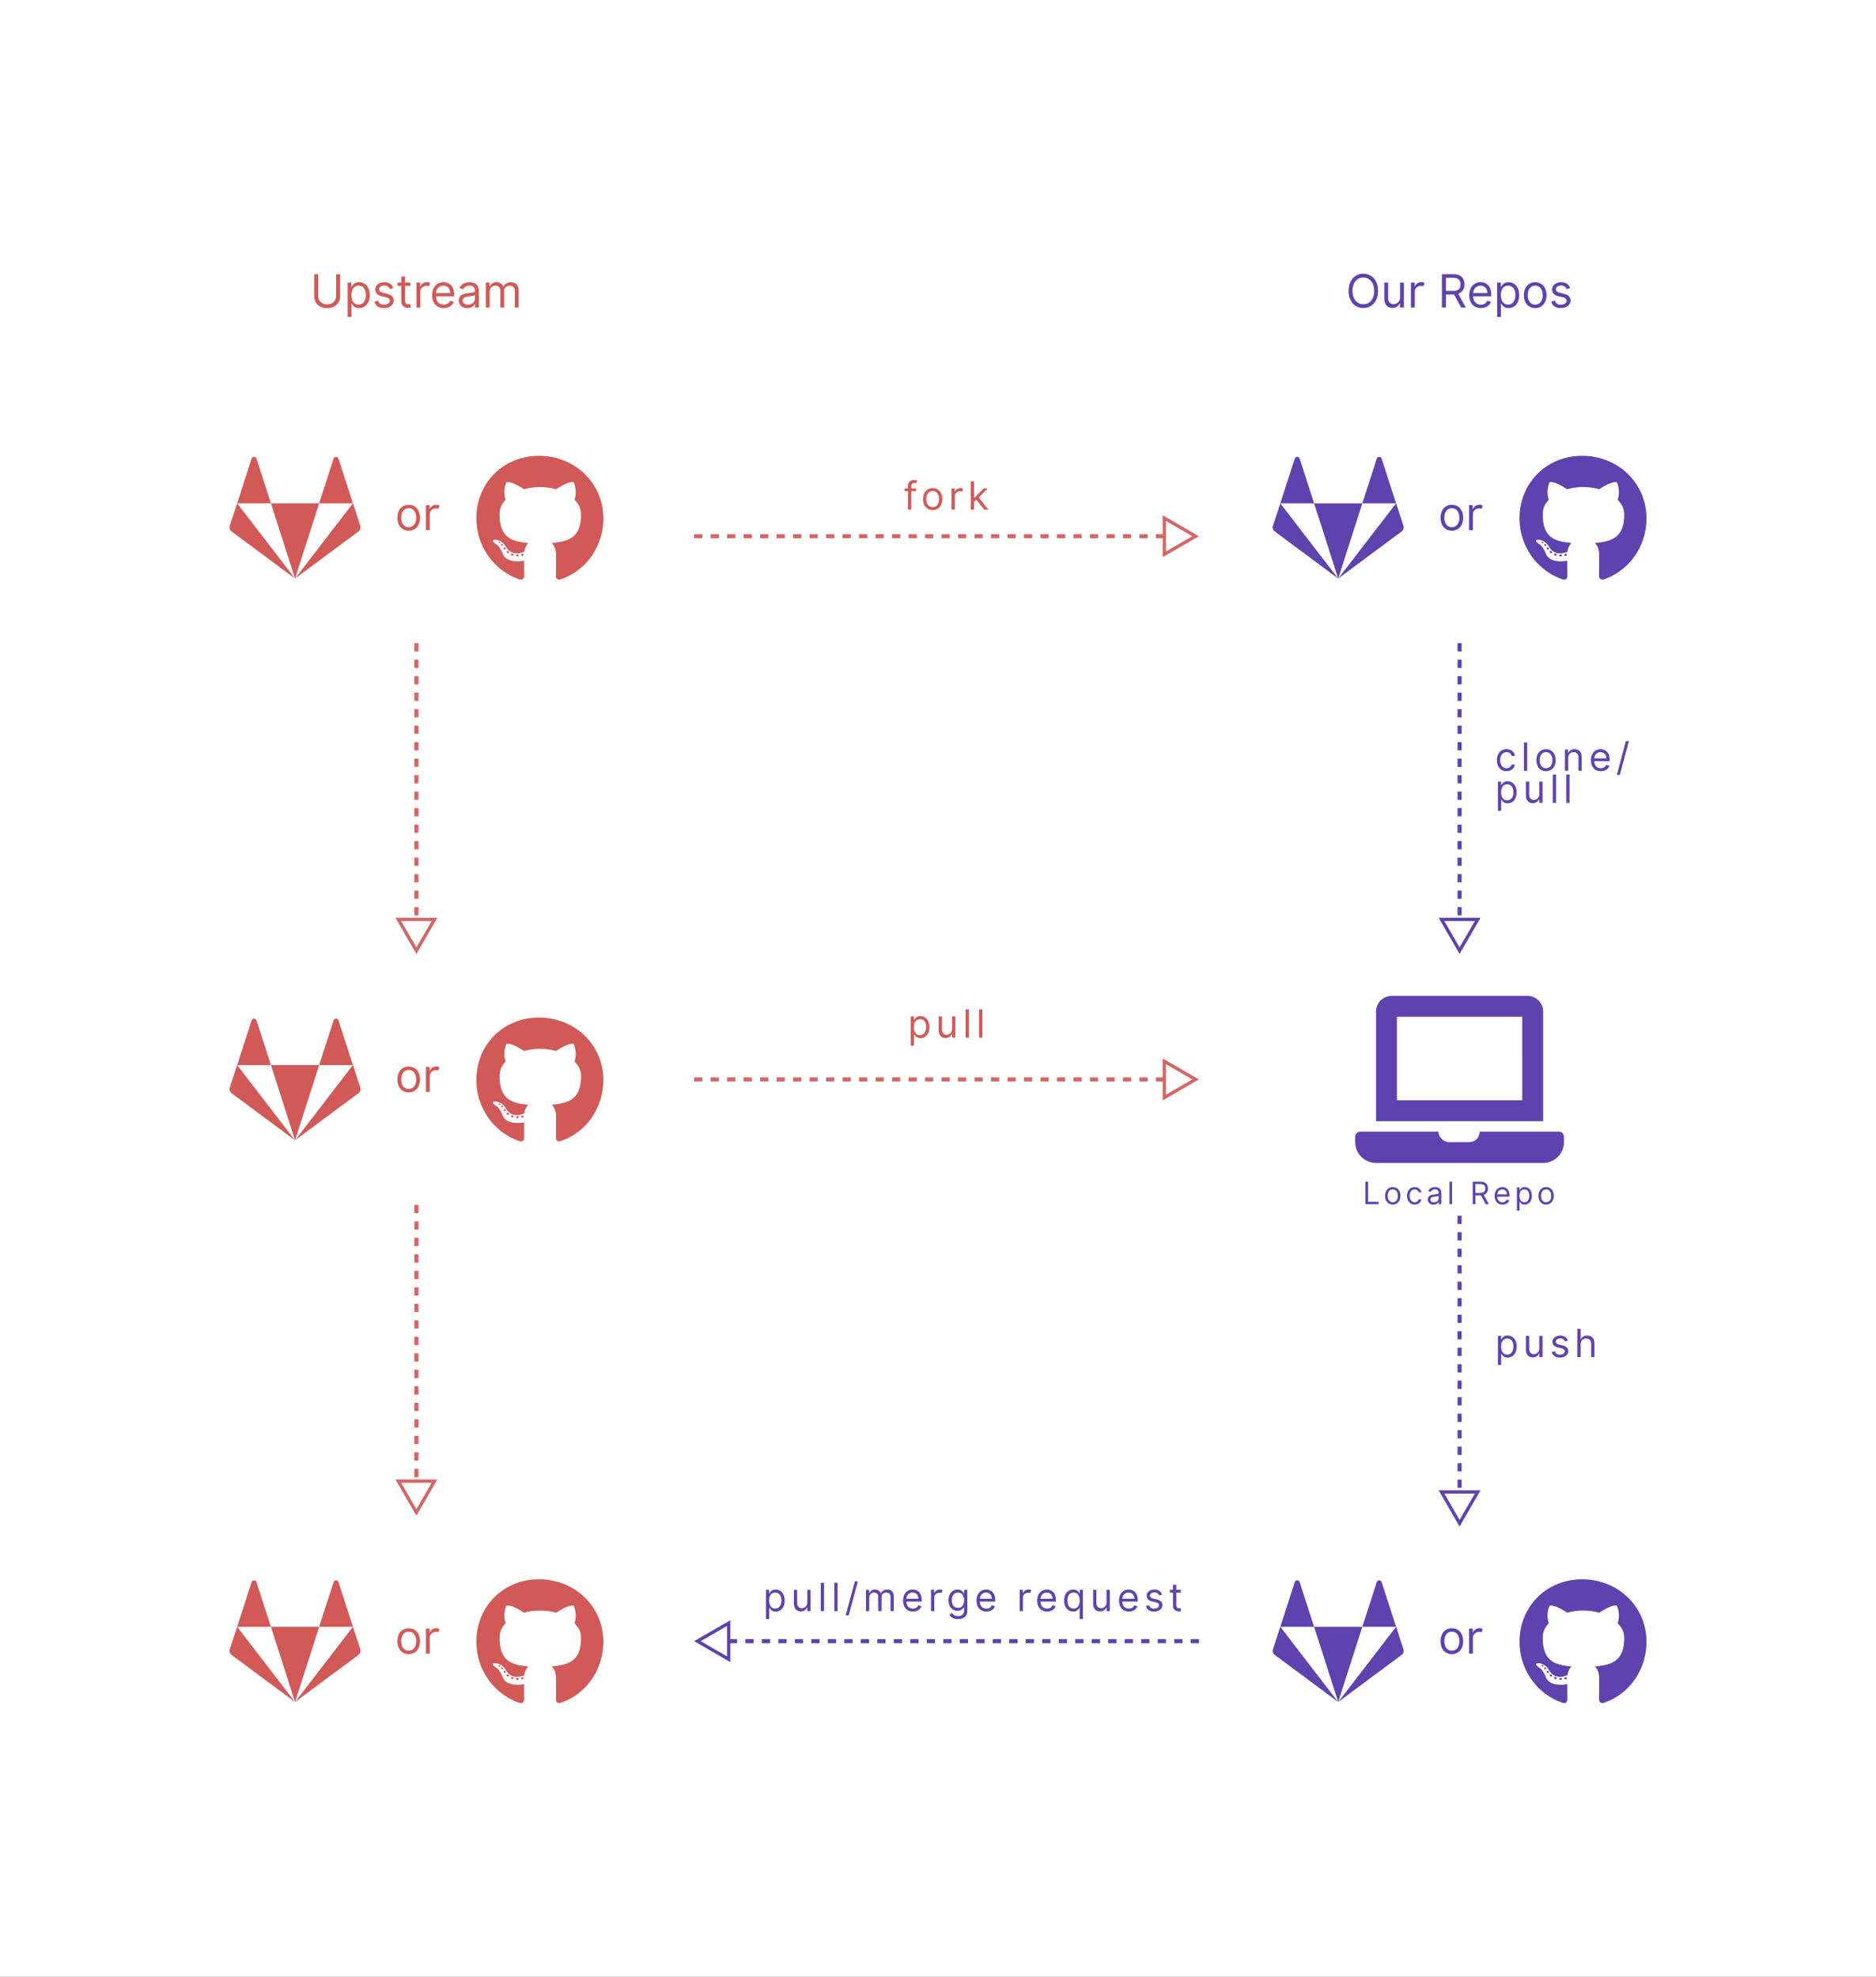 <svg xmlns="http://www.w3.org/2000/svg" width="859.842" height="905.842" viewBox="0 0 227.5 239.671"><rect x="0" y="0" width="227.5" height="239.671" fill="#333333" stroke="none"/><path fill="#fff" d="M0 0h227.5v239.67H0z"/><g fill="#d15958"><path d="M31.1 55.598c-.096-.276-.487-.276-.586 0l-1.753 5.424h4.095c-.003 0-1.756-5.424-1.756-5.424zm-3.236 8.154a.62.62 0 0 0 .22.683l7.692 5.709-7.018-9.122zm4.99-2.73l2.925 9.122 2.926-9.122zm10.84 2.73l-.893-2.73-7.022 9.122 7.692-5.71a.62.62 0 0 0 .224-.682zm-2.65-8.154c-.095-.276-.486-.276-.586 0l-1.756 5.424h4.096zM62.919 67.347c0 .062-.071.112-.161.112-.103.009-.174-.04-.174-.112 0-.062.071-.112.161-.112.093-.009.174.04.174.112zm-.965-.14c-.022.062.04.134.133.152.081.031.174 0 .193-.062.018-.062-.04-.133-.134-.161-.08-.022-.17.01-.192.071zm1.371-.052c-.09.021-.152.08-.142.152.009.062.09.102.183.08.09-.021.152-.08.142-.142-.009-.06-.093-.1-.183-.09zm2.042-11.89c-4.304 0-7.596 3.267-7.596 7.57 0 3.442 2.166 6.386 5.26 7.422.397.072.536-.173.536-.375 0-.192-.009-1.254-.009-1.905 0 0-2.172.465-2.628-.925 0 0-.354-.903-.863-1.135 0 0-.71-.488.05-.478 0 0 .773.062 1.198.8.68 1.198 1.818.854 2.262.649.071-.497.273-.841.496-1.046-1.734-.192-3.484-.444-3.484-3.429 0-.853.235-1.281.732-1.827-.08-.202-.344-1.033.08-2.107.65-.202 2.142.838 2.142.838a7.29 7.29 0 0 1 1.948-.264c.661 0 1.328.09 1.949.264 0 0 1.492-1.043 2.14-.838.426 1.077.162 1.905.081 2.107.497.55.801.977.801 1.827 0 2.995-1.828 3.234-3.562 3.43.285.244.527.71.527 1.439 0 1.046-.009 2.34-.009 2.594 0 .202.143.447.537.375 3.103-1.03 5.206-3.974 5.206-7.416 0-4.303-3.49-7.57-7.794-7.57zm-4.58 10.701c-.04.031-.03.103.022.162.05.05.121.071.161.03.04-.03.031-.102-.021-.16-.05-.05-.121-.072-.162-.032zm-.335-.251c-.022.04.01.09.072.12.05.032.111.023.133-.02.022-.041-.01-.09-.071-.122-.062-.018-.112-.01-.134.022zm1.005 1.105c-.05.04-.03.133.04.192.072.071.162.08.203.03.04-.04.021-.132-.04-.191-.07-.072-.162-.081-.203-.031zm-.353-.457c-.05.031-.05.112 0 .183.05.072.133.103.174.072.05-.04.05-.121 0-.193-.044-.07-.125-.102-.174-.062z"/><g aria-label="or" style="line-height:4.586px;-inkscape-font-specification:'Inter UI';text-align:start;text-decoration-line:none;text-decoration-color:#000" word-spacing="0" stroke-width=".1" font-size="5.558" stroke-linejoin="round" stroke-linecap="square" font-weight="400" letter-spacing="0" font-family="Inter UI"><path d="M49.563 64.339c.82 0 1.373-.624 1.373-1.564 0-.947-.552-1.571-1.373-1.571s-1.374.624-1.374 1.571c0 .94.553 1.564 1.374 1.564zm0-.419c-.624 0-.908-.537-.908-1.145s.284-1.153.908-1.153c.623 0 .908.545.908 1.153s-.285 1.145-.908 1.145zM51.647 64.275h.466v-1.918c0-.409.324-.71.766-.71a.58.58 0 0 1 .268.054l.158-.394a.648.648 0 0 0-.387-.11c-.367 0-.68.204-.79.504h-.03v-.457h-.451z"/></g></g><g fill="#5e43ae"><path d="M157.604 55.598c-.096-.276-.487-.276-.587 0l-1.753 5.424h4.096c-.003 0-1.756-5.424-1.756-5.424zm-3.236 8.154a.62.62 0 0 0 .22.683l7.692 5.709-7.019-9.122zm4.989-2.73l2.926 9.122 2.926-9.122zm10.841 2.73l-.893-2.73-7.022 9.122 7.692-5.71a.62.62 0 0 0 .223-.682zm-2.65-8.154c-.096-.276-.487-.276-.586 0l-1.756 5.424h4.096zM189.423 67.347c0 .062-.072.112-.162.112-.102.009-.173-.04-.173-.112 0-.062.07-.112.16-.112.094-.009.175.04.175.112zm-.965-.14c-.022.062.04.134.133.152.08.031.174 0 .192-.062.02-.062-.04-.133-.133-.161-.08-.022-.17.01-.192.071zm1.371-.052c-.09.021-.152.08-.143.152.01.062.09.102.183.08.09-.021.153-.08.143-.142-.01-.06-.093-.1-.183-.09zm2.042-11.89c-4.304 0-7.596 3.267-7.596 7.57 0 3.442 2.166 6.386 5.26 7.423.397.07.536-.174.536-.376 0-.192-.01-1.253-.01-1.905 0 0-2.171.465-2.627-.925 0 0-.354-.903-.863-1.135 0 0-.71-.488.05-.478 0 0 .772.062 1.198.8.679 1.198 1.818.854 2.261.649.072-.497.274-.841.497-1.046-1.735-.192-3.485-.444-3.485-3.429 0-.853.236-1.281.733-1.827-.081-.202-.345-1.033.08-2.107.649-.202 2.141.838 2.141.838a7.29 7.29 0 0 1 1.949-.264c.66 0 1.328.09 1.949.264 0 0 1.492-1.043 2.14-.838.426 1.077.162 1.905.081 2.107.497.55.8.977.8 1.827 0 2.995-1.827 3.234-3.561 3.43.285.244.527.71.527 1.439 0 1.046-.01 2.34-.01 2.594 0 .202.144.447.538.375 3.102-1.03 5.206-3.974 5.206-7.416 0-4.303-3.49-7.57-7.794-7.57zm-4.58 10.701c-.04.031-.031.103.022.162.05.05.12.071.161.03.04-.03.031-.102-.022-.16-.05-.05-.12-.072-.161-.032zm-.335-.251c-.022.04.01.09.071.12.05.032.112.023.134-.02.021-.041-.01-.09-.072-.122-.062-.018-.111-.01-.133.022zm1.005 1.105c-.05.04-.03.133.04.192.072.071.162.08.202.03.04-.04.022-.132-.04-.191-.068-.072-.161-.081-.202-.031zm-.353-.457c-.05.031-.05.112 0 .183.05.072.133.103.173.072.05-.04.05-.121 0-.193-.043-.07-.124-.102-.173-.062z"/><g aria-label="or" style="line-height:4.586px;-inkscape-font-specification:'Inter UI';text-align:start;text-decoration-line:none;text-decoration-color:#000" word-spacing="0" stroke-width=".1" font-size="5.558" stroke-linejoin="round" stroke-linecap="square" font-weight="400" letter-spacing="0" font-family="Inter UI"><path d="M176.066 64.339c.822 0 1.374-.624 1.374-1.564 0-.947-.552-1.571-1.374-1.571-.82 0-1.373.624-1.373 1.571 0 .94.552 1.564 1.373 1.564zm0-.419c-.623 0-.908-.537-.908-1.145s.285-1.153.908-1.153c.624 0 .908.545.908 1.153s-.284 1.145-.908 1.145zM178.15 64.275h.467v-1.918c0-.409.323-.71.765-.71a.58.58 0 0 1 .269.054l.158-.394a.648.648 0 0 0-.387-.11c-.367 0-.681.204-.79.504h-.031v-.457h-.45z"/></g></g><g fill="#d15958"><path d="M31.1 123.703c-.096-.276-.487-.276-.586 0l-1.753 5.424h4.095c-.003 0-1.756-5.424-1.756-5.424zm-3.236 8.154a.62.62 0 0 0 .22.683l7.692 5.71-7.018-9.123zm4.99-2.73l2.925 9.122 2.926-9.122zm10.84 2.73l-.893-2.73-7.022 9.122 7.692-5.71a.62.62 0 0 0 .224-.682zm-2.65-8.154c-.095-.276-.486-.276-.586 0l-1.756 5.424h4.096zM62.919 135.452c0 .062-.071.112-.161.112-.103.01-.174-.04-.174-.112 0-.062.071-.112.161-.112.093-.009.174.04.174.112zm-.965-.14c-.022.063.04.134.133.153.081.03.174 0 .193-.062.018-.063-.04-.134-.134-.162-.08-.022-.17.01-.192.072zm1.371-.052c-.09.022-.152.08-.142.152.009.062.09.102.183.08.09-.021.152-.08.142-.142-.009-.06-.093-.1-.183-.09zm2.042-11.89c-4.304 0-7.596 3.267-7.596 7.57 0 3.442 2.166 6.386 5.26 7.423.397.071.536-.174.536-.376 0-.192-.009-1.253-.009-1.905 0 0-2.172.466-2.628-.925 0 0-.354-.903-.863-1.135 0 0-.71-.487.05-.478 0 0 .773.062 1.198.8.68 1.198 1.818.854 2.262.649.071-.496.273-.84.496-1.046-1.734-.192-3.484-.443-3.484-3.428 0-.854.235-1.282.732-1.828-.08-.202-.344-1.033.08-2.107.65-.201 2.142.838 2.142.838a7.29 7.29 0 0 1 1.948-.264c.661 0 1.328.09 1.949.264 0 0 1.492-1.043 2.14-.838.426 1.077.162 1.905.081 2.107.497.55.801.977.801 1.828 0 2.994-1.828 3.233-3.562 3.428.285.245.527.71.527 1.44 0 1.046-.009 2.34-.009 2.594 0 .202.143.447.537.375 3.103-1.03 5.206-3.974 5.206-7.415 0-4.304-3.49-7.571-7.794-7.571zm-4.58 10.701c-.04.031-.03.103.022.162.05.05.121.071.161.03.04-.03.031-.102-.021-.16-.05-.05-.121-.072-.162-.032zm-.335-.25c-.022.04.01.09.072.12.05.031.111.022.133-.022.022-.04-.01-.09-.071-.12-.062-.02-.112-.01-.134.021zm1.005 1.104c-.05.04-.03.133.04.192.072.071.162.08.203.031.04-.04.021-.133-.04-.192-.07-.072-.162-.08-.203-.031zm-.353-.456c-.05.03-.05.111 0 .183.05.071.133.102.174.071.05-.04.05-.121 0-.192-.044-.072-.125-.103-.174-.062z"/><g aria-label="or" style="line-height:4.586px;-inkscape-font-specification:'Inter UI';text-align:start;text-decoration-line:none;text-decoration-color:#000" word-spacing="0" stroke-width=".1" font-size="5.558" stroke-linejoin="round" stroke-linecap="square" font-weight="400" letter-spacing="0" font-family="Inter UI"><path d="M49.563 132.444c.82 0 1.373-.624 1.373-1.564 0-.947-.552-1.57-1.373-1.57s-1.374.623-1.374 1.57c0 .94.553 1.564 1.374 1.564zm0-.419c-.624 0-.908-.537-.908-1.145s.284-1.152.908-1.152c.623 0 .908.544.908 1.152 0 .608-.285 1.145-.908 1.145zM51.647 132.38h.466v-1.918c0-.409.324-.71.766-.71a.58.58 0 0 1 .268.055l.158-.395a.648.648 0 0 0-.387-.11c-.367 0-.68.205-.79.505h-.03v-.458h-.451z"/></g></g><g fill="#d15958"><path d="M31.1 191.808c-.096-.276-.487-.276-.586 0l-1.753 5.424h4.095c-.003 0-1.756-5.424-1.756-5.424zm-3.236 8.154a.62.62 0 0 0 .22.683l7.692 5.71-7.018-9.123zm4.99-2.73l2.925 9.122 2.926-9.122zm10.84 2.73l-.893-2.73-7.022 9.122 7.692-5.709a.62.62 0 0 0 .224-.683zm-2.65-8.154c-.095-.276-.486-.276-.586 0l-1.756 5.424h4.096zM62.919 203.557c0 .062-.071.112-.161.112-.103.01-.174-.04-.174-.112 0-.062.071-.111.161-.111.093-.01.174.04.174.111zm-.965-.14c-.022.063.04.134.133.153.081.03.174 0 .193-.062.018-.062-.04-.134-.134-.162-.08-.021-.17.01-.192.072zm1.371-.052c-.09.022-.152.08-.142.152.009.062.09.102.183.08.09-.021.152-.08.142-.142-.009-.059-.093-.1-.183-.09zm2.042-11.89c-4.304 0-7.596 3.267-7.596 7.57 0 3.442 2.166 6.387 5.26 7.423.397.071.536-.174.536-.376 0-.192-.009-1.253-.009-1.905 0 0-2.172.466-2.628-.924 0 0-.354-.903-.863-1.136 0 0-.71-.487.05-.478 0 0 .773.062 1.198.8.68 1.198 1.818.854 2.262.65.071-.497.273-.842.496-1.047-1.734-.192-3.484-.443-3.484-3.428 0-.853.235-1.282.732-1.828-.08-.201-.344-1.033.08-2.107.65-.201 2.142.838 2.142.838a7.29 7.29 0 0 1 1.948-.264c.661 0 1.328.09 1.949.264 0 0 1.492-1.042 2.14-.838.426 1.077.162 1.906.081 2.107.497.55.801.978.801 1.828 0 2.994-1.828 3.233-3.562 3.428.285.246.527.711.527 1.44 0 1.046-.009 2.34-.009 2.594 0 .202.143.447.537.376 3.103-1.03 5.206-3.975 5.206-7.416 0-4.304-3.49-7.571-7.794-7.571zm-4.58 10.702c-.04.03-.03.102.022.161.05.05.121.071.161.031.04-.031.031-.102-.021-.161-.05-.05-.121-.072-.162-.031zm-.335-.252c-.022.04.01.09.072.121.05.031.111.022.133-.021.022-.04-.01-.09-.071-.121-.062-.02-.112-.01-.134.021zm1.005 1.105c-.05.04-.03.133.04.192.072.072.162.08.203.031.04-.04.021-.133-.04-.192-.07-.071-.162-.08-.203-.031zm-.353-.456c-.05.03-.05.111 0 .183.05.071.133.102.174.071.05-.04.05-.12 0-.192-.044-.072-.125-.103-.174-.062z"/><g aria-label="or" style="line-height:4.586px;-inkscape-font-specification:'Inter UI';text-align:start;text-decoration-line:none;text-decoration-color:#000" word-spacing="0" stroke-width=".1" font-size="5.558" stroke-linejoin="round" stroke-linecap="square" font-weight="400" letter-spacing="0" font-family="Inter UI"><path d="M49.563 200.549c.82 0 1.373-.624 1.373-1.563 0-.948-.552-1.572-1.373-1.572s-1.374.624-1.374 1.572c0 .94.553 1.563 1.374 1.563zm0-.419c-.624 0-.908-.536-.908-1.144 0-.608.284-1.153.908-1.153.623 0 .908.545.908 1.153s-.285 1.144-.908 1.144zM51.647 200.486h.466v-1.919c0-.408.324-.71.766-.71a.58.58 0 0 1 .268.055l.158-.395a.648.648 0 0 0-.387-.11c-.367 0-.68.205-.79.505h-.03v-.458h-.451z"/></g></g><g fill="#5e43ae"><path d="M157.604 191.808c-.096-.276-.487-.276-.587 0l-1.753 5.424h4.096c-.003 0-1.756-5.424-1.756-5.424zm-3.236 8.154a.62.62 0 0 0 .22.683l7.692 5.71-7.019-9.123zm4.989-2.73l2.926 9.122 2.926-9.122zm10.841 2.73l-.893-2.73-7.022 9.122 7.692-5.709a.62.62 0 0 0 .223-.683zm-2.65-8.154c-.096-.276-.487-.276-.586 0l-1.756 5.424h4.096zM189.423 203.557c0 .062-.072.112-.162.112-.102.01-.173-.04-.173-.112 0-.062.07-.111.16-.111.094-.01.175.04.175.111zm-.965-.14c-.022.063.04.134.133.153.08.03.174 0 .192-.062.02-.062-.04-.134-.133-.162-.08-.021-.17.01-.192.072zm1.371-.052c-.09.022-.152.08-.143.152.01.062.09.102.183.08.09-.021.153-.08.143-.142-.01-.059-.093-.1-.183-.09zm2.042-11.89c-4.304 0-7.596 3.267-7.596 7.57 0 3.442 2.166 6.387 5.26 7.423.397.071.536-.174.536-.376 0-.192-.01-1.253-.01-1.905 0 0-2.171.466-2.627-.924 0 0-.354-.903-.863-1.136 0 0-.71-.487.05-.478 0 0 .772.062 1.198.8.679 1.198 1.818.854 2.261.65.072-.497.274-.842.497-1.047-1.735-.192-3.485-.443-3.485-3.428 0-.853.236-1.282.733-1.828-.081-.201-.345-1.033.08-2.107.649-.201 2.141.838 2.141.838a7.29 7.29 0 0 1 1.949-.264c.66 0 1.328.09 1.949.264 0 0 1.492-1.042 2.14-.838.426 1.077.162 1.906.081 2.107.497.55.8.978.8 1.828 0 2.994-1.827 3.233-3.561 3.428.285.246.527.711.527 1.44 0 1.046-.01 2.34-.01 2.594 0 .202.144.447.538.376 3.102-1.03 5.206-3.975 5.206-7.416 0-4.304-3.49-7.571-7.794-7.571zm-4.58 10.702c-.04.03-.031.102.022.161.05.05.12.071.161.031.04-.031.031-.102-.022-.161-.05-.05-.12-.072-.161-.031zm-.335-.252c-.022.04.01.09.071.121.05.031.112.022.134-.021.021-.04-.01-.09-.072-.121-.062-.02-.111-.01-.133.021zm1.005 1.105c-.05.04-.03.133.04.192.072.072.162.08.202.031.04-.04.022-.133-.04-.192-.068-.071-.161-.08-.202-.031zm-.353-.456c-.05.03-.05.111 0 .183.05.071.133.102.173.071.05-.04.05-.12 0-.192-.043-.072-.124-.103-.173-.062z"/><g aria-label="or" style="line-height:4.586px;-inkscape-font-specification:'Inter UI';text-align:start;text-decoration-line:none;text-decoration-color:#000" word-spacing="0" stroke-width=".1" font-size="5.558" stroke-linejoin="round" stroke-linecap="square" font-weight="400" letter-spacing="0" font-family="Inter UI"><path d="M176.066 200.549c.822 0 1.374-.624 1.374-1.563 0-.948-.552-1.572-1.374-1.572-.82 0-1.373.624-1.373 1.572 0 .94.552 1.563 1.373 1.563zm0-.419c-.623 0-.908-.536-.908-1.144 0-.608.285-1.153.908-1.153.624 0 .908.545.908 1.153s-.284 1.144-.908 1.144zM178.15 200.486h.467v-1.919c0-.408.323-.71.765-.71a.58.58 0 0 1 .269.055l.158-.395a.648.648 0 0 0-.387-.11c-.367 0-.681.205-.79.505h-.031v-.458h-.45z"/></g></g><path d="M189.03 137.204h-9.593c-.03.783-.582 1.266-1.296 1.266h-2.405c-.74 0-1.307-.691-1.297-1.266h-9.466a.635.635 0 0 0-.633.633v.633a2.54 2.54 0 0 0 2.532 2.532h20.26a2.54 2.54 0 0 0 2.532-2.532v-.633a.635.635 0 0 0-.633-.633zm-1.898-14.562c0-1.045-.855-1.9-1.9-1.9h-16.46c-1.045 0-1.9.855-1.9 1.9v13.295h20.26zm-2.533 10.763h-15.195v-10.13H184.6z" fill="#5e43ae"/><g fill="none" stroke="#d46666"><path d="M84.424 65.012h56.696" stroke-width=".5" stroke-linecap="square" stroke-linejoin="round" stroke-dasharray=".5,1.5"/><path d="M144.992 65.012l-3.797 2.195v-4.39z" stroke-width=".4"/></g><g fill="none" stroke="#d46666"><path d="M84.424 130.872h56.696" stroke-width=".5" stroke-linecap="square" stroke-linejoin="round" stroke-dasharray=".5,1.5"/><path d="M144.992 130.872l-3.797 2.195v-4.39z" stroke-width=".4"/></g><g stroke="#5e43ae" fill="none"><path d="M145.141 198.978H88.445" stroke-width=".5" stroke-linecap="square" stroke-linejoin="round" stroke-dasharray=".5,1.5"/><path d="M84.573 198.978l3.797 2.195v-4.39z" stroke-width=".4"/></g><g fill="none" stroke="#d46666"><path d="M50.498 78.226v33.167" stroke-width=".5" stroke-linecap="square" stroke-linejoin="round" stroke-dasharray=".5,1.5"/><path d="M50.498 115.265l-2.195-3.798h4.39z" stroke-width=".4"/></g><g stroke="#5e43ae" fill="none"><path d="M177.002 78.226v33.167" stroke-width=".5" stroke-linecap="square" stroke-linejoin="round" stroke-dasharray=".5,1.5"/><path d="M177.002 115.265l-2.195-3.798h4.39z" stroke-width=".4"/></g><g stroke="#5e43ae" fill="none"><path d="M177.002 147.644v33.168" stroke-width=".5" stroke-linecap="square" stroke-linejoin="round" stroke-dasharray=".5,1.5"/><path d="M177.002 184.683l-2.195-3.797h4.39z" stroke-width=".4"/></g><g fill="none" stroke="#d46666"><path d="M50.498 146.33v33.168" stroke-width=".5" stroke-linecap="square" stroke-linejoin="round" stroke-dasharray=".5,1.5"/><path d="M50.498 183.37l-2.195-3.797h4.39z" stroke-width=".4"/></g><g aria-label="fork" style="line-height:3.895px;-inkscape-font-specification:'Inter UI';text-align:start;text-decoration-line:none;text-decoration-color:#000" word-spacing="0" fill="#d15958" stroke-width=".1" font-size="4.721" stroke-linejoin="round" stroke-linecap="square" font-weight="400" letter-spacing=".517" font-family="Inter UI"><path d="M111.093 59.216h-.577v-.262c0-.255.107-.389.369-.389.114 0 .18.027.221.04l.114-.342a.92.92 0 0 0-.376-.067c-.368 0-.724.222-.724.664v.356h-.416v.335h.416v2.24h.396v-2.24h.577zM113.105 61.844c.698 0 1.167-.53 1.167-1.328 0-.804-.47-1.334-1.167-1.334-.697 0-1.166.53-1.166 1.334 0 .798.47 1.328 1.166 1.328zm0-.355c-.53 0-.77-.456-.77-.973 0-.516.24-.979.77-.979s.772.463.772.98c0 .516-.242.972-.772.972zM115.393 61.79h.396v-1.629c0-.347.275-.603.65-.603.1 0 .173.018.228.046l.135-.335a.55.55 0 0 0-.33-.094c-.31 0-.577.175-.67.43h-.026v-.39h-.383zM117.721 61.79h.396v-.963l.277-.257.963 1.22h.503l-1.168-1.475 1.088-1.1h-.49l-1.126 1.147h-.047v-2.005h-.396z"/></g><g aria-label="clone/ pull" style="line-height:3.895px;-inkscape-font-specification:'Inter UI';text-align:start;text-decoration-line:none;text-decoration-color:#000" word-spacing="0" fill="#5e43ae" stroke-width=".1" font-size="4.721" stroke-linejoin="round" stroke-linecap="square" font-weight="400" letter-spacing=".517" font-family="Inter UI"><path d="M182.697 93.497c.57 0 .945-.35 1.012-.805h-.395c-.074.281-.309.45-.617.45-.47 0-.771-.39-.771-.987 0-.583.308-.965.77-.965.35 0 .557.214.618.449h.395c-.067-.483-.476-.805-1.019-.805-.697 0-1.16.55-1.16 1.335 0 .771.443 1.328 1.167 1.328zM185.2 90.01h-.397v3.433h.396zM187.487 93.497c.697 0 1.167-.53 1.167-1.328 0-.805-.47-1.335-1.167-1.335-.697 0-1.167.53-1.167 1.335 0 .798.47 1.328 1.167 1.328zm0-.356c-.53 0-.771-.456-.771-.972 0-.517.241-.98.77-.98.53 0 .772.463.772.98 0 .516-.241.972-.771.972zM190.17 91.894c0-.45.279-.704.658-.704.367 0 .59.24.59.643v1.61h.395v-1.636c0-.658-.35-.973-.871-.973-.39 0-.63.175-.752.436h-.033v-.402h-.382v2.575h.395zM194.135 93.497c.523 0 .905-.262 1.026-.65l-.383-.108c-.1.268-.333.402-.643.402-.465 0-.785-.3-.803-.852h1.869v-.167c0-.96-.57-1.288-1.107-1.288-.697 0-1.16.55-1.16 1.341 0 .792.456 1.322 1.2 1.322zm-.803-1.55c.026-.4.31-.757.762-.757.43 0 .705.322.705.757zM197.536 89.849h-.362l-1.107 4.11h.362zM182.83 97.391c.645 0 1.094-.516 1.094-1.334 0-.812-.45-1.328-1.1-1.328-.503 0-.657.309-.744.443h-.047v-.41h-.382v3.541h.395v-1.36h.034c.087.14.255.448.751.448zm-.053-.355c-.476 0-.737-.402-.737-.986 0-.577.254-.965.737-.965.503 0 .751.422.751.965 0 .55-.255.986-.75.986zM186.668 96.285a.669.669 0 0 1-.664.704c-.329 0-.563-.241-.563-.617v-1.61h-.396V96.4c0 .657.349.972.832.972.388 0 .643-.208.764-.47h.027v.437h.395v-2.575h-.395zM188.7 93.904h-.395v3.434h.396zM190.338 93.904h-.396v3.434h.396z"/></g><g aria-label="pull" style="line-height:3.895px;-inkscape-font-specification:'Inter UI';text-align:start;text-decoration-line:none;text-decoration-color:#000" word-spacing="0" fill="#d15958" stroke-width=".1" font-size="4.721" stroke-linejoin="round" stroke-linecap="square" font-weight="400" letter-spacing=".517" font-family="Inter UI"><path d="M111.619 125.863c.644 0 1.093-.516 1.093-1.335 0-.811-.45-1.327-1.1-1.327-.503 0-.657.308-.744.442h-.047v-.409h-.382v3.54h.395v-1.36h.034c.087.14.255.449.751.449zm-.054-.356c-.476 0-.737-.402-.737-.985 0-.577.254-.966.737-.966.503 0 .751.423.751.966 0 .55-.254.985-.75.985zM115.456 124.756a.669.669 0 0 1-.664.705c-.329 0-.563-.242-.563-.617v-1.61h-.396v1.636c0 .658.349.973.832.973.389 0 .643-.208.764-.47h.027v.436h.396v-2.575h-.396zM117.489 122.376h-.396v3.433h.396zM119.126 122.376h-.396v3.433h.396z"/></g><g aria-label="push" style="line-height:3.895px;-inkscape-font-specification:'Inter UI';text-align:start;text-decoration-line:none;text-decoration-color:#000" word-spacing="0" fill="#5e43ae" stroke-width=".1" font-size="4.721" stroke-linejoin="round" stroke-linecap="square" font-weight="400" letter-spacing=".517" font-family="Inter UI"><path d="M182.83 164.59c.645 0 1.094-.516 1.094-1.334 0-.812-.45-1.328-1.1-1.328-.503 0-.657.308-.744.443h-.047v-.41h-.382v3.541h.395v-1.361h.034c.087.14.255.45.751.45zm-.053-.355c-.476 0-.737-.403-.737-.986 0-.577.254-.966.737-.966.503 0 .751.423.751.966 0 .55-.255.986-.75.986zM186.668 163.484a.669.669 0 0 1-.664.704c-.329 0-.563-.242-.563-.617v-1.61h-.396v1.637c0 .657.349.972.832.972.388 0 .643-.208.764-.47h.027v.437h.395v-2.575h-.395zM190.13 162.538c-.125-.365-.403-.61-.913-.61-.543 0-.945.308-.945.744 0 .356.21.594.684.704l.429.101c.26.06.382.184.382.362 0 .221-.235.403-.604.403-.323 0-.526-.14-.596-.416l-.376.094c.092.437.453.67.98.67.598 0 1.005-.327 1.005-.77 0-.36-.225-.586-.684-.698l-.382-.094c-.305-.076-.443-.178-.443-.376 0-.221.235-.382.55-.382.345 0 .488.191.557.369zM191.686 162.988c0-.45.287-.705.677-.705.372 0 .597.235.597.644v1.61h.396V162.9c0-.662-.352-.972-.879-.972-.405 0-.637.17-.757.436h-.034v-1.26h-.396v3.433h.396z"/></g><g aria-label="pull/merge request" style="line-height:3.895px;-inkscape-font-specification:'Inter UI';text-align:start;text-decoration-line:none;text-decoration-color:#000" word-spacing="0" fill="#5e43ae" stroke-width=".1" font-size="4.721" stroke-linejoin="round" stroke-linecap="square" font-weight="400" letter-spacing=".517" font-family="Inter UI"><path d="M94.063 195.386c.644 0 1.093-.516 1.093-1.334 0-.812-.449-1.328-1.1-1.328-.502 0-.657.308-.744.442h-.047v-.409h-.382v3.541h.396v-1.361h.033c.087.14.255.449.751.449zm-.053-.355c-.477 0-.738-.403-.738-.986 0-.577.255-.966.738-.966.503 0 .75.423.75.966 0 .55-.254.986-.75.986zM97.9 194.28a.669.669 0 0 1-.664.704c-.328 0-.563-.242-.563-.617v-1.61h-.396v1.637c0 .657.349.972.832.972.389 0 .644-.208.764-.47h.027v.436h.396v-2.575H97.9zM99.933 191.899h-.396v3.433h.396zM101.57 191.899h-.395v3.433h.395zM104.026 191.738h-.362l-1.107 4.11h.362zM105.013 195.332h.395v-1.61c0-.376.275-.643.584-.643.3 0 .51.196.51.49v1.763h.402v-1.676c0-.332.208-.577.57-.577.281 0 .523.15.523.53v1.723h.395v-1.723c0-.605-.325-.885-.784-.885-.369 0-.639.17-.771.436h-.027c-.128-.275-.352-.436-.69-.436-.336 0-.584.16-.692.436h-.033v-.403h-.382zM110.714 195.386c.523 0 .905-.262 1.026-.65l-.382-.108c-.101.268-.334.403-.644.403-.465 0-.785-.3-.803-.852h1.869v-.168c0-.959-.57-1.287-1.106-1.287-.698 0-1.16.55-1.16 1.34 0 .792.455 1.322 1.2 1.322zm-.803-1.55c.027-.4.31-.757.763-.757.429 0 .704.322.704.758zM112.901 195.332h.396v-1.63c0-.346.275-.603.65-.603.099 0 .173.019.228.047l.134-.335a.55.55 0 0 0-.328-.094c-.312 0-.579.174-.67.43h-.028v-.39h-.382zM116.175 196.298c.596 0 1.126-.282 1.126-.946v-2.595h-.382v.41h-.04c-.088-.135-.248-.443-.751-.443-.65 0-1.1.516-1.1 1.307 0 .805.47 1.261 1.093 1.261.503 0 .664-.295.751-.436h.033v.456c.007.43-.335.63-.73.63-.443 0-.624-.254-.725-.382l-.315.222c.161.275.49.516 1.04.516zm0-1.361c-.497 0-.752-.376-.752-.912 0-.523.249-.946.752-.946.482 0 .737.39.737.946 0 .57-.261.912-.737.912zM119.622 195.386c.524 0 .906-.262 1.026-.65l-.382-.108c-.1.268-.333.403-.644.403-.464 0-.784-.3-.803-.852h1.87v-.168c0-.959-.57-1.287-1.107-1.287-.697 0-1.16.55-1.16 1.34 0 .792.456 1.322 1.2 1.322zm-.803-1.55c.027-.4.31-.757.763-.757.43 0 .704.322.704.758zM123.655 195.332h.396v-1.63c0-.346.274-.603.65-.603.099 0 .173.019.228.047l.134-.335a.55.55 0 0 0-.328-.094c-.312 0-.579.174-.671.43h-.027v-.39h-.382zM126.982 195.386c.523 0 .905-.262 1.026-.65l-.382-.108c-.1.268-.334.403-.644.403-.464 0-.785-.3-.803-.852h1.87v-.168c0-.959-.57-1.287-1.107-1.287-.698 0-1.16.55-1.16 1.34 0 .792.456 1.322 1.2 1.322zm-.803-1.55c.027-.4.31-.757.763-.757.429 0 .704.322.704.758zM130.142 195.386c.496 0 .664-.308.75-.45h.034v1.362h.396v-3.54h-.382v.408h-.047c-.087-.134-.242-.442-.745-.442-.65 0-1.1.516-1.1 1.328 0 .818.45 1.334 1.094 1.334zm.053-.355c-.496 0-.75-.436-.75-.986 0-.543.247-.966.75-.966.483 0 .738.39.738.966 0 .583-.262.986-.738.986zM134.186 194.28a.669.669 0 0 1-.663.704c-.33 0-.564-.242-.564-.617v-1.61h-.395v1.637c0 .657.348.972.831.972.39 0 .644-.208.765-.47h.026v.436h.396v-2.575h-.396zM136.903 195.386c.523 0 .906-.262 1.026-.65l-.382-.108c-.1.268-.333.403-.644.403-.464 0-.784-.3-.803-.852h1.87v-.168c0-.959-.57-1.287-1.107-1.287-.697 0-1.16.55-1.16 1.34 0 .792.456 1.322 1.2 1.322zm-.803-1.55c.027-.4.31-.757.763-.757.43 0 .704.322.704.758zM140.915 193.334c-.124-.365-.403-.61-.912-.61-.544 0-.946.308-.946.744 0 .356.211.594.684.704l.43.1c.26.061.382.185.382.363 0 .221-.235.402-.604.402-.324 0-.526-.139-.597-.415l-.375.093c.092.438.452.671.979.671.598 0 1.006-.327 1.006-.771 0-.359-.225-.585-.684-.698l-.383-.093c-.305-.076-.442-.178-.442-.376 0-.221.234-.382.55-.382.345 0 .487.19.556.369zM143.196 192.757h-.55v-.617h-.396v.617h-.389v.336h.39v1.609c0 .45.361.664.697.664a.824.824 0 0 0 .295-.047l-.08-.355c-.034.007-.088.02-.175.02-.175 0-.342-.054-.342-.39v-1.501h.55z"/></g><g aria-label="Upstream" style="line-height:4.586px;-inkscape-font-specification:'Inter UI';text-align:start;text-decoration-line:none;text-decoration-color:#000" word-spacing="0" fill="#d15958" stroke-width=".1" font-size="5.558" stroke-linejoin="round" stroke-linecap="square" font-weight="400" letter-spacing="0" font-family="Inter UI"><path d="M40.755 33.245v2.677c0 .632-.505.979-1.082.979-.576 0-1.081-.347-1.081-.98v-2.676h-.49v2.677c0 .908.719 1.437 1.571 1.437.853 0 1.572-.53 1.572-1.437v-2.677zM43.55 37.351c.758 0 1.287-.608 1.287-1.571 0-.956-.529-1.563-1.295-1.563-.592 0-.774.363-.876.52h-.056v-.481h-.45v4.169h.466v-1.603h.04c.102.166.3.529.884.529zm-.063-.418c-.56 0-.869-.474-.869-1.161 0-.68.3-1.137.869-1.137.592 0 .884.497.884 1.137 0 .647-.3 1.16-.884 1.16zM47.695 34.935c-.146-.43-.474-.718-1.074-.718-.64 0-1.113.363-1.113.876 0 .418.249.699.805.829l.506.118c.306.071.45.217.45.427 0 .26-.277.473-.71.473-.382 0-.62-.163-.704-.49l-.442.111c.109.516.533.79 1.153.79.705 0 1.184-.385 1.184-.908 0-.422-.264-.689-.805-.821l-.45-.11c-.36-.09-.521-.21-.521-.443 0-.26.276-.45.647-.45.407 0 .575.225.656.434zM49.772 34.256h-.648v-.726h-.466v.726H48.2v.395h.458v1.895c0 .529.427.781.822.781a.97.97 0 0 0 .347-.055l-.095-.418c-.04.007-.102.023-.205.023-.205 0-.403-.063-.403-.458v-1.768h.648zM50.506 37.288h.466v-1.919c0-.408.323-.71.766-.71a.58.58 0 0 1 .268.055l.158-.395a.648.648 0 0 0-.387-.11c-.367 0-.68.205-.79.505h-.031v-.458h-.45zM53.814 37.351c.616 0 1.066-.308 1.208-.766l-.45-.126c-.118.316-.393.474-.758.474-.547 0-.924-.354-.945-1.003h2.2v-.198c0-1.129-.67-1.515-1.302-1.515-.821 0-1.366.647-1.366 1.579 0 .931.537 1.555 1.413 1.555zm-.945-1.824c.031-.472.365-.892.898-.892.505 0 .829.379.829.892zM56.672 37.359c.53 0 .806-.284.9-.482h.024v.41h.466V35.29c0-.963-.734-1.073-1.121-1.073-.458 0-.98.157-1.216.71l.442.158c.103-.221.345-.458.79-.458.432 0 .64.231.64.624 0 .225-.23.213-.783.284-.562.073-1.176.197-1.176.892 0 .592.458.932 1.034.932zm.071-.419c-.37 0-.64-.165-.64-.49 0-.354.325-.465.688-.512.197-.024.726-.08.805-.174v.426c0 .38-.3.75-.853.75zM58.915 37.288h.465v-1.895c0-.444.324-.758.687-.758.354 0 .6.23.6.576v2.077h.474v-1.974c0-.39.245-.679.671-.679.332 0 .616.176.616.624v2.029h.466v-2.03c0-.712-.383-1.041-.924-1.041-.434 0-.752.199-.908.513h-.031c-.15-.324-.415-.513-.814-.513-.394 0-.687.189-.813.513h-.04v-.474h-.45z"/></g><g aria-label="Our Repos" style="line-height:4.586px;-inkscape-font-specification:'Inter UI';text-align:start;text-decoration-line:none;text-decoration-color:#000" word-spacing="0" fill="#5e43ae" stroke-width=".1" font-size="5.558" stroke-linejoin="round" stroke-linecap="square" font-weight="400" letter-spacing="0" font-family="Inter UI"><path d="M167.113 35.267c0-1.28-.75-2.077-1.785-2.077-1.034 0-1.784.798-1.784 2.077s.75 2.076 1.784 2.076c1.035 0 1.785-.797 1.785-2.076zm-.474 0c0 1.05-.576 1.618-1.31 1.618-.735 0-1.311-.568-1.311-1.618 0-1.05.576-1.619 1.31-1.619.735 0 1.311.569 1.311 1.619zM169.781 36.048c0 .569-.434.83-.781.83-.387 0-.663-.285-.663-.727v-1.895h-.466v1.926c0 .774.41 1.145.979 1.145.458 0 .758-.244.9-.552h.031v.513h.466v-3.032h-.466zM171.1 37.288h.466v-1.919c0-.408.324-.71.766-.71a.58.58 0 0 1 .268.055l.158-.395a.648.648 0 0 0-.387-.11c-.367 0-.68.205-.79.505h-.031v-.458h-.45zM174.858 37.288h.49v-1.58h.987l.852 1.58h.569l-.916-1.674c.513-.19.758-.616.758-1.137 0-.726-.474-1.232-1.287-1.232h-1.453zm.49-2.021V33.68h.94c.536 0 .828.3.828.805 0 .482-.276.782-.884.782zM179.587 37.351c.616 0 1.066-.308 1.208-.766l-.45-.126c-.118.316-.392.474-.758.474-.546 0-.923-.354-.945-1.003h2.2v-.198c0-1.129-.67-1.515-1.302-1.515-.821 0-1.366.647-1.366 1.579 0 .931.537 1.555 1.413 1.555zm-.945-1.824c.032-.472.365-.892.898-.892.505 0 .829.379.829.892zM182.943 37.351c.758 0 1.287-.608 1.287-1.571 0-.956-.529-1.563-1.295-1.563-.592 0-.774.363-.876.52h-.056v-.481h-.45v4.169h.466v-1.603h.04c.102.166.3.529.884.529zm-.063-.418c-.56 0-.869-.474-.869-1.161 0-.68.3-1.137.869-1.137.592 0 .884.497.884 1.137 0 .647-.3 1.16-.884 1.16zM186.172 37.351c.821 0 1.374-.624 1.374-1.563 0-.948-.553-1.571-1.374-1.571-.82 0-1.374.623-1.374 1.57 0 .94.553 1.564 1.374 1.564zm0-.418c-.624 0-.908-.537-.908-1.145s.284-1.153.908-1.153c.624 0 .908.545.908 1.153s-.284 1.145-.908 1.145zM190.404 34.935c-.146-.43-.474-.718-1.074-.718-.64 0-1.113.363-1.113.876 0 .418.249.699.805.829l.506.118c.306.071.45.217.45.427 0 .26-.277.473-.71.473-.382 0-.62-.163-.703-.49l-.443.111c.109.516.533.79 1.153.79.705 0 1.184-.385 1.184-.908 0-.422-.264-.689-.805-.821l-.45-.11c-.36-.09-.521-.21-.521-.443 0-.26.276-.45.647-.45.407 0 .575.225.656.434z"/></g><g aria-label="Local Repo" style="line-height:3.106px;-inkscape-font-specification:'Inter UI';text-align:start;text-decoration-line:none;text-decoration-color:#000" word-spacing="0" fill="#5e43ae" stroke-width=".1" font-size="3.765" stroke-linejoin="round" stroke-linecap="square" font-weight="400" letter-spacing=".413" font-family="Inter UI"><path d="M165.576 146.002h1.605v-.294h-1.273v-2.444h-.332zM168.899 146.045c.556 0 .93-.422.93-1.059 0-.642-.374-1.064-.93-1.064-.557 0-.931.422-.931 1.064 0 .637.374 1.06.93 1.06zm0-.283c-.423 0-.615-.364-.615-.776 0-.412.192-.78.615-.78.422 0 .615.368.615.78 0 .412-.193.776-.615.776zM171.558 146.045c.454 0 .754-.278.807-.642h-.315c-.06.225-.246.359-.492.359-.375 0-.615-.31-.615-.787 0-.465.246-.77.615-.77.278 0 .444.171.492.359h.315c-.053-.385-.38-.642-.813-.642-.556 0-.925.438-.925 1.064 0 .615.353 1.06.93 1.06zM173.842 146.05c.359 0 .546-.192.61-.326h.016v.278h.316v-1.353c0-.652-.498-.727-.76-.727-.31 0-.663.107-.824.481l.3.107c.07-.15.234-.31.535-.31.293 0 .433.156.433.422 0 .153-.155.145-.53.193-.38.05-.796.134-.796.604 0 .402.31.632.7.632zm.048-.283c-.251 0-.433-.112-.433-.332 0-.24.22-.315.465-.347.134-.016.492-.054.546-.118v.289c0 .257-.203.508-.578.508zM176.09 143.264h-.316v2.738h.315zM178.594 146.002h.332v-1.07h.668l.578 1.07h.385l-.62-1.133c.347-.129.513-.418.513-.77 0-.493-.32-.835-.872-.835h-.984zm.332-1.369v-1.075h.636c.364 0 .562.203.562.546 0 .326-.187.53-.6.53zM182.21 146.045c.418 0 .723-.208.819-.519l-.305-.085c-.08.214-.266.32-.513.32-.37 0-.626-.239-.64-.679h1.49v-.133c0-.765-.455-1.027-.883-1.027-.556 0-.925.438-.925 1.07 0 .63.364 1.053.958 1.053zm-.64-1.235c.021-.32.247-.605.608-.605.343 0 .562.257.562.605zM184.896 146.045c.514 0 .872-.412.872-1.064 0-.647-.358-1.06-.877-1.06-.401 0-.524.247-.594.354h-.037v-.326h-.305v2.824h.316v-1.086h.026c.07.112.204.358.6.358zm-.042-.283c-.38 0-.589-.321-.589-.787 0-.46.203-.77.589-.77.4 0 .599.337.599.77 0 .44-.204.787-.6.787zM187.497 146.045c.556 0 .93-.422.93-1.059 0-.642-.374-1.064-.93-1.064-.557 0-.931.422-.931 1.064 0 .637.374 1.06.93 1.06zm0-.283c-.423 0-.615-.364-.615-.776 0-.412.192-.78.615-.78.422 0 .615.368.615.78 0 .412-.193.776-.615.776z"/></g></svg>
